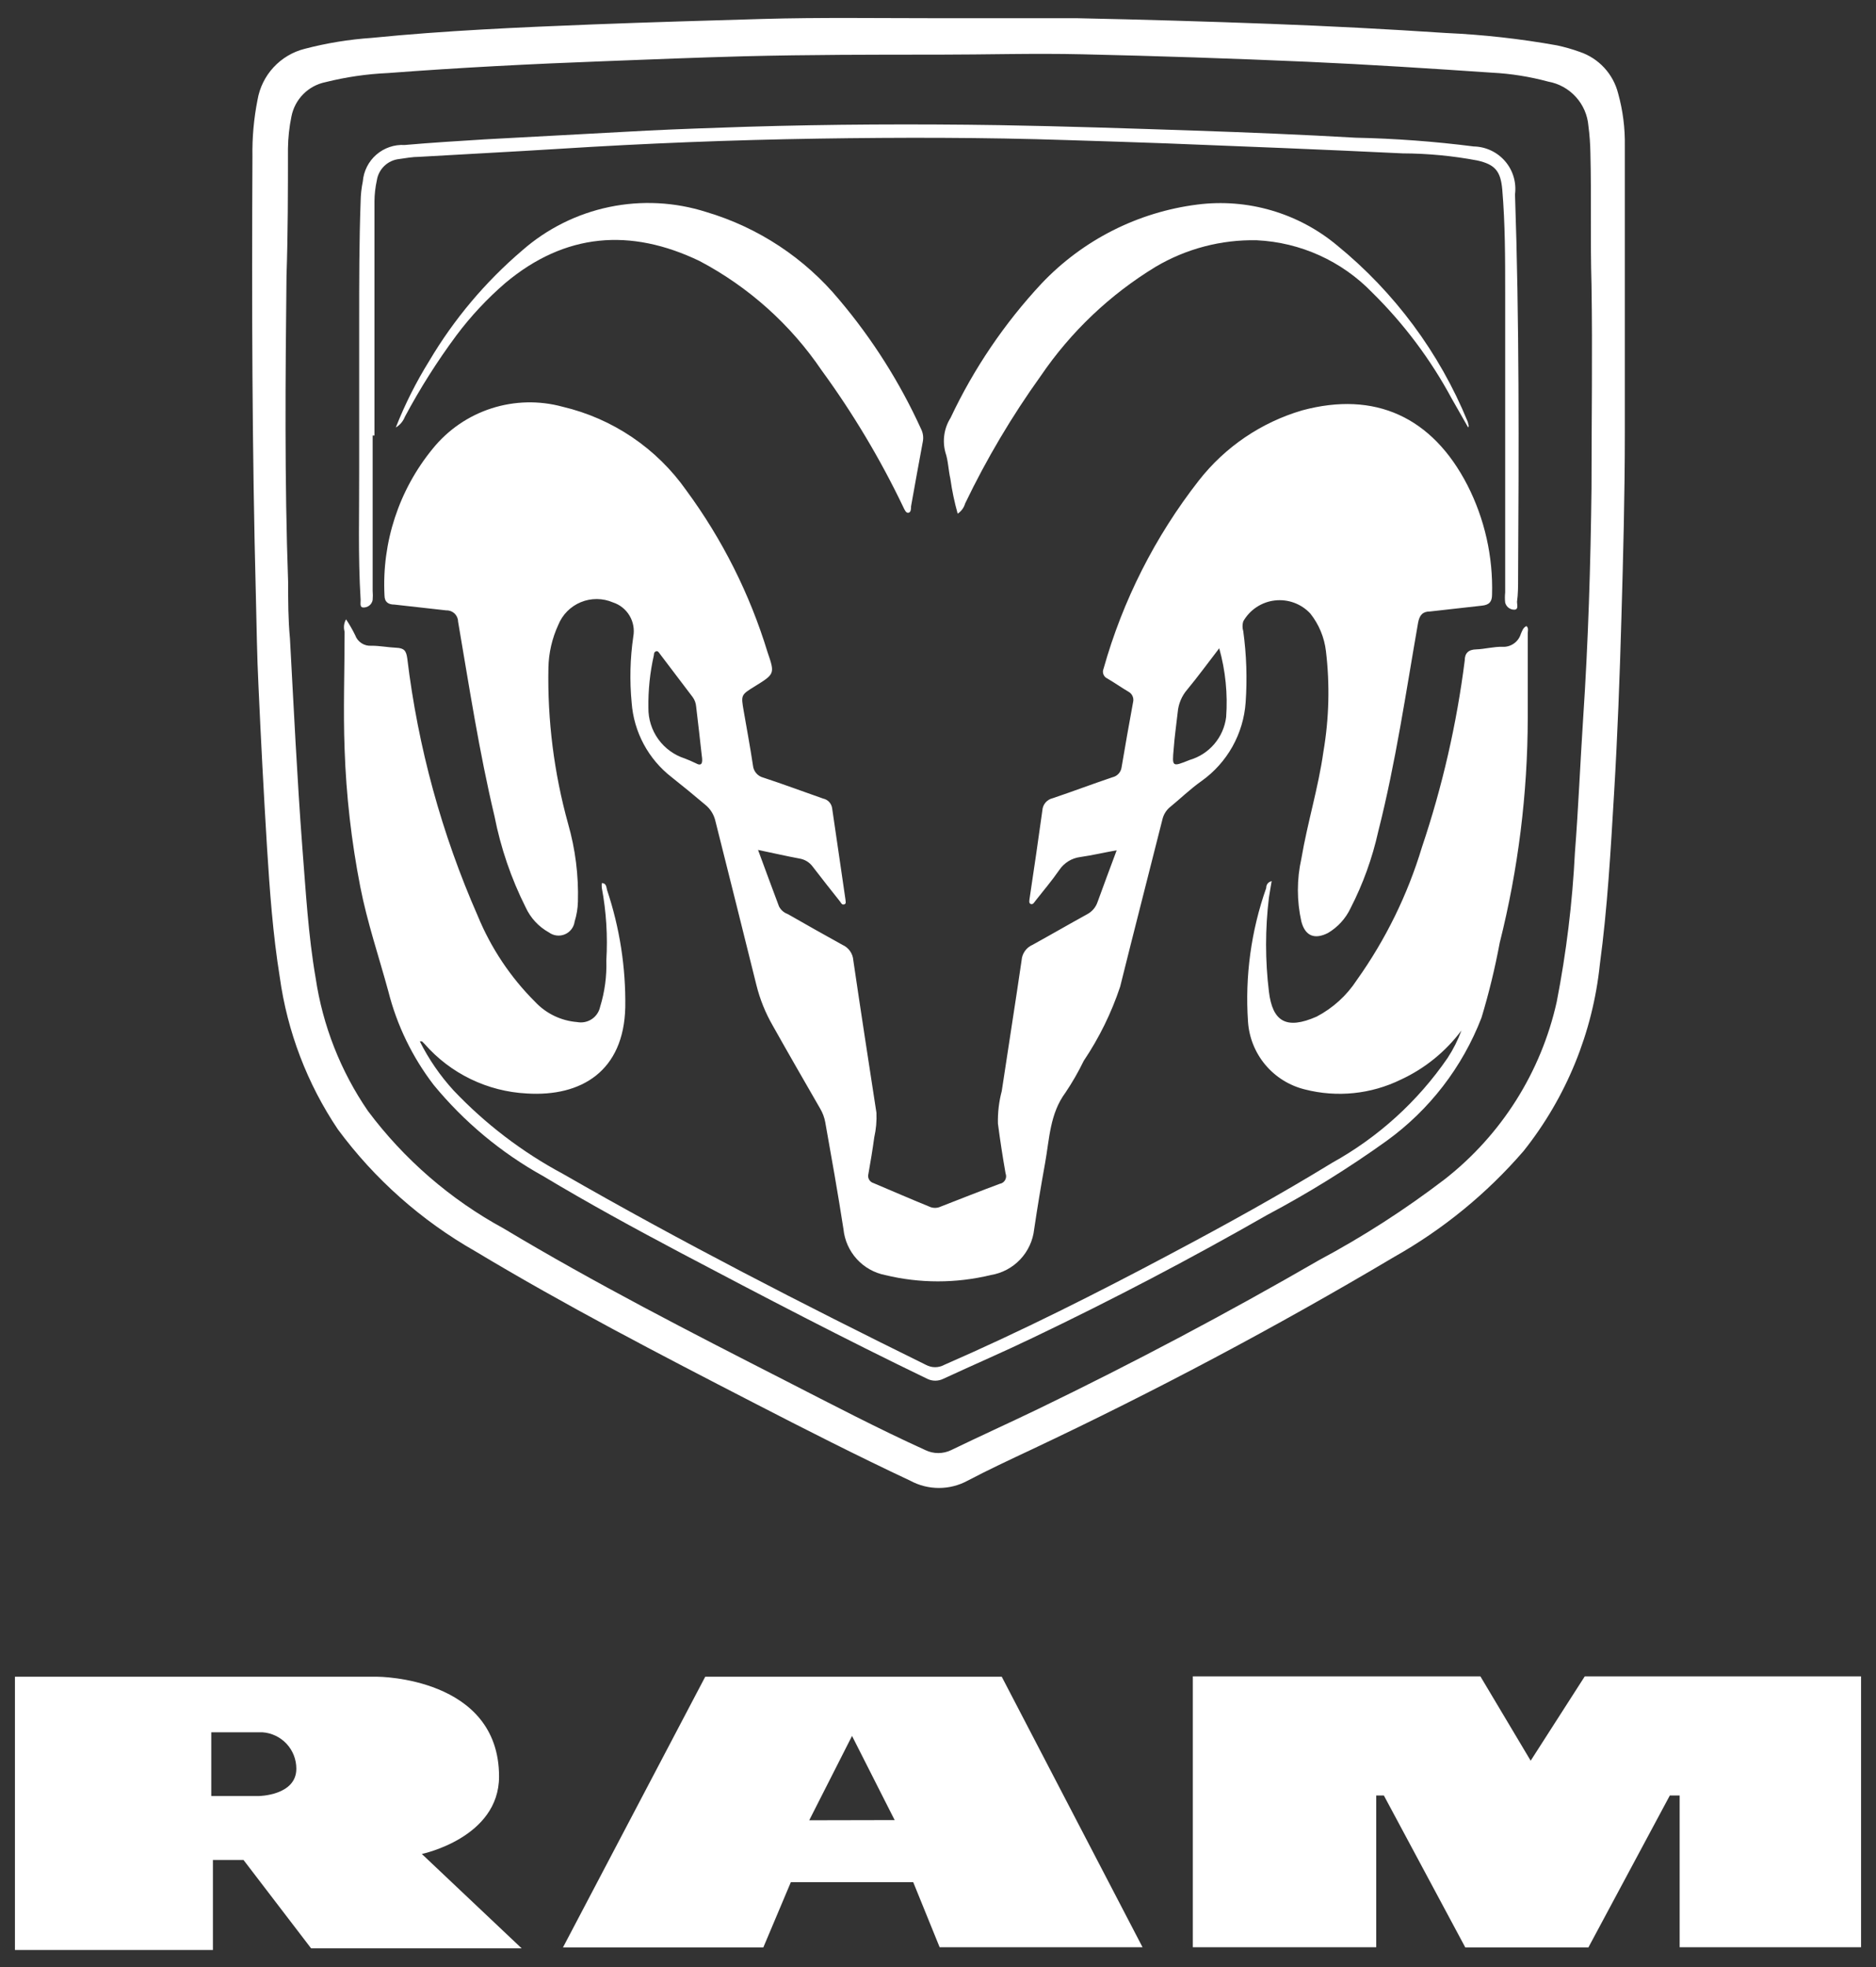 <svg width="103" height="108" viewBox="0 0 103 108" fill="none" xmlns="http://www.w3.org/2000/svg">
<rect x="0" y="0" width="103" height="108" fill="#333333" stroke="none"/>
<path fill-rule="evenodd" clip-rule="evenodd" d="M92.22 106.9V98.57H91.68L87.21 106.91H80.45L75.98 98.57H75.56V106.9H65.49V92.03H81.28L84.04 96.66L87.01 92.03H102.18V106.9H92.22Z" fill="white"/>
<path fill-rule="evenodd" clip-rule="evenodd" d="M23.16 101.78C23.16 101.78 27.4 100.9 27.4 97.53C27.4 92.06 20.73 92.05 20.73 92.05H0.82V107.05H11.69V102.11H13.37L17.08 106.96H28.64L23.16 101.78ZM14.16 98.6H11.6V95.1H14.41C14.916 95.135 15.389 95.362 15.735 95.733C16.08 96.104 16.271 96.593 16.27 97.1C16.27 98.58 14.2 98.6 14.2 98.6H14.16Z" fill="white"/>
<path fill-rule="evenodd" clip-rule="evenodd" d="M55 92.05H38.72L30.91 106.91H41.91L43.42 103.33H50.14L51.59 106.9H62.73L55 92.05ZM44.43 99.93L46.78 95.3L49.12 99.92L44.43 99.93Z" fill="white"/>
<path d="M51.52 1C54.06 1 56.6 1 59.14 1C62.68 1.073 66.22 1.177 69.76 1.31C72.967 1.43 76.17 1.597 79.37 1.81C81.419 1.901 83.461 2.129 85.48 2.49C85.908 2.581 86.329 2.701 86.74 2.85C87.251 3.023 87.712 3.322 88.078 3.718C88.445 4.115 88.707 4.597 88.84 5.12C89.102 6.061 89.226 7.034 89.21 8.01C89.21 13.26 89.21 18.5 89.21 23.75C89.21 27.16 89.12 30.57 89.02 33.98C88.93 37.17 88.81 40.36 88.62 43.54C88.43 46.72 88.26 49.81 87.84 52.93C87.452 56.68 85.998 60.24 83.65 63.19C81.636 65.522 79.234 67.487 76.55 69C70.07 72.847 63.423 76.377 56.61 79.59C55.44 80.14 54.26 80.69 53.12 81.29C52.638 81.551 52.098 81.687 51.55 81.687C51.002 81.687 50.462 81.551 49.98 81.29C47.06 79.92 44.19 78.46 41.32 76.98C36.18 74.33 31.05 71.67 26.09 68.69C23.137 67.011 20.568 64.733 18.55 62C16.865 59.492 15.774 56.633 15.36 53.64C14.98 51.28 14.81 48.9 14.66 46.52C14.48 43.56 14.323 40.593 14.19 37.62C14.11 36.01 14.09 34.4 14.05 32.78C13.84 24.72 13.82 16.65 13.86 8.59C13.843 7.546 13.937 6.504 14.14 5.48C14.254 4.812 14.559 4.192 15.019 3.695C15.479 3.198 16.073 2.845 16.73 2.68C17.935 2.365 19.167 2.164 20.41 2.08C24.41 1.68 28.51 1.5 32.57 1.34C35.68 1.22 38.79 1.13 41.89 1.04C44.99 0.95 48.31 1 51.52 1ZM51.52 3C47.96 3 44.39 3 40.83 3.09C38.28 3.16 35.73 3.26 33.18 3.36C29.18 3.51 25.26 3.71 21.31 4.01C20.149 4.061 18.997 4.228 17.87 4.51C17.406 4.604 16.981 4.834 16.648 5.171C16.315 5.507 16.09 5.935 16 6.4C15.882 6.976 15.818 7.562 15.81 8.15C15.81 10.48 15.81 12.82 15.73 15.15C15.67 20.76 15.62 26.37 15.82 31.99C15.82 32.99 15.82 33.99 15.92 35.06C16.13 38.88 16.31 42.71 16.6 46.53C16.79 48.92 16.92 51.32 17.33 53.69C17.72 56.31 18.702 58.806 20.2 60.99C22.19 63.651 24.731 65.851 27.65 67.44C32.65 70.44 37.88 73.12 43.09 75.78C45.65 77.09 48.19 78.42 50.81 79.61C51.03 79.716 51.271 79.771 51.515 79.771C51.759 79.771 52 79.716 52.22 79.61C53.79 78.85 55.38 78.13 56.96 77.37C62.213 74.83 67.367 72.1 72.42 69.18C74.836 67.889 77.144 66.404 79.32 64.74C82.436 62.303 84.61 58.861 85.47 55C85.998 52.294 86.332 49.554 86.47 46.8C86.66 44.36 86.76 41.91 86.92 39.46C87.2 35.25 87.33 31.04 87.38 26.82C87.38 23.09 87.44 19.36 87.38 15.63C87.31 13.23 87.38 10.82 87.32 8.42C87.313 7.915 87.276 7.411 87.21 6.91C87.162 6.318 86.919 5.758 86.519 5.319C86.119 4.879 85.585 4.584 85 4.48C83.994 4.208 82.961 4.043 81.92 3.99C78.53 3.76 75.15 3.54 71.76 3.39C67.653 3.21 63.54 3.073 59.42 2.98C56.76 2.92 54.13 3 51.51 3H51.52Z" fill="white"/>
<path d="M41.62 46.66C42.03 47.78 42.4 48.77 42.77 49.76C42.87 49.956 43.042 50.107 43.25 50.18C44.25 50.75 45.25 51.32 46.25 51.87C46.418 51.943 46.563 52.061 46.669 52.211C46.775 52.361 46.838 52.537 46.85 52.72C47.26 55.51 47.69 58.3 48.12 61.09C48.14 61.543 48.1 61.997 48 62.44C47.91 63.1 47.8 63.77 47.68 64.44C47.665 64.492 47.66 64.546 47.666 64.6C47.671 64.654 47.688 64.706 47.714 64.753C47.74 64.801 47.775 64.843 47.817 64.876C47.859 64.91 47.908 64.935 47.96 64.95C48.96 65.37 49.96 65.81 51.02 66.24C51.118 66.287 51.226 66.311 51.335 66.311C51.444 66.311 51.552 66.287 51.65 66.24C52.73 65.82 53.81 65.39 54.89 64.99C54.952 64.98 55.011 64.955 55.062 64.919C55.113 64.883 55.156 64.836 55.186 64.781C55.217 64.727 55.235 64.666 55.239 64.603C55.243 64.541 55.233 64.478 55.21 64.42C55.05 63.51 54.91 62.6 54.79 61.68C54.776 61.08 54.846 60.48 55 59.9C55.36 57.5 55.74 55.12 56.09 52.72C56.102 52.537 56.165 52.361 56.271 52.211C56.377 52.061 56.522 51.943 56.69 51.87C57.69 51.32 58.69 50.74 59.69 50.19C59.959 50.048 60.163 49.808 60.26 49.52C60.59 48.61 60.93 47.7 61.31 46.68C60.58 46.81 59.94 46.96 59.31 47.05C59.079 47.079 58.856 47.158 58.658 47.28C58.46 47.403 58.29 47.566 58.16 47.76C57.76 48.34 57.3 48.88 56.86 49.44C56.79 49.52 56.73 49.67 56.6 49.63C56.47 49.59 56.52 49.43 56.53 49.32C56.77 47.71 57.01 46.1 57.23 44.49C57.239 44.331 57.3 44.18 57.403 44.059C57.506 43.939 57.645 43.855 57.8 43.82C58.9 43.45 59.98 43.04 61.08 42.67C61.21 42.64 61.327 42.572 61.416 42.474C61.506 42.375 61.563 42.252 61.58 42.12C61.78 40.933 61.99 39.743 62.21 38.55C62.236 38.448 62.23 38.34 62.192 38.242C62.155 38.143 62.088 38.059 62 38C61.59 37.76 61.21 37.49 60.8 37.25C60.701 37.206 60.623 37.125 60.583 37.023C60.544 36.922 60.546 36.809 60.59 36.71C61.644 32.959 63.421 29.45 65.82 26.38C67.262 24.536 69.244 23.19 71.49 22.53C75.49 21.45 78.64 22.89 80.57 26.64C81.515 28.495 81.979 30.558 81.92 32.64C81.92 33.04 81.76 33.21 81.36 33.25L78.51 33.57C78.12 33.57 77.94 33.76 77.86 34.18C77.19 38.01 76.63 41.87 75.67 45.65C75.345 47.113 74.835 48.527 74.15 49.86C73.882 50.427 73.45 50.901 72.91 51.22C72.18 51.59 71.66 51.39 71.45 50.59C71.195 49.454 71.195 48.276 71.45 47.14C71.79 45.14 72.38 43.26 72.66 41.27C72.972 39.446 73.019 37.587 72.8 35.75C72.712 34.993 72.414 34.276 71.94 33.68C71.694 33.416 71.389 33.214 71.051 33.09C70.712 32.966 70.349 32.923 69.991 32.965C69.633 33.006 69.29 33.132 68.989 33.331C68.688 33.53 68.439 33.797 68.26 34.11C68.206 34.286 68.206 34.474 68.26 34.65C68.438 35.949 68.482 37.262 68.39 38.57C68.329 39.42 68.081 40.246 67.665 40.989C67.248 41.732 66.673 42.374 65.98 42.87C65.34 43.32 64.78 43.87 64.19 44.35C64.005 44.521 63.876 44.744 63.82 44.99C63.05 48.05 62.26 51.11 61.5 54.17C61.02 55.611 60.347 56.98 59.5 58.24C59.208 58.843 58.874 59.424 58.5 59.98C57.64 61.14 57.62 62.52 57.38 63.85C57.14 65.18 56.96 66.27 56.78 67.48C56.713 68.104 56.443 68.689 56.011 69.144C55.579 69.6 55.01 69.9 54.39 70C52.487 70.46 50.503 70.46 48.6 70C47.999 69.881 47.451 69.572 47.039 69.118C46.627 68.664 46.371 68.09 46.31 67.48C46 65.48 45.66 63.57 45.31 61.61C45.262 61.345 45.167 61.091 45.03 60.86C44.16 59.35 43.3 57.86 42.43 56.31C42.027 55.612 41.724 54.862 41.53 54.08C40.79 51.08 40.03 48.08 39.28 45.08C39.2 44.72 38.999 44.399 38.71 44.17C38.11 43.66 37.51 43.17 36.88 42.67C36.246 42.18 35.722 41.561 35.343 40.855C34.964 40.148 34.738 39.37 34.68 38.57C34.565 37.364 34.595 36.149 34.77 34.95C34.843 34.554 34.77 34.145 34.564 33.799C34.358 33.453 34.033 33.194 33.65 33.07C33.372 32.951 33.073 32.889 32.771 32.887C32.468 32.885 32.169 32.943 31.889 33.059C31.61 33.174 31.356 33.344 31.143 33.559C30.93 33.774 30.763 34.029 30.65 34.31C30.312 35.045 30.128 35.841 30.11 36.65C30.053 39.544 30.417 42.431 31.19 45.22C31.589 46.61 31.771 48.054 31.73 49.5C31.721 49.87 31.66 50.237 31.55 50.59C31.53 50.743 31.47 50.889 31.376 51.012C31.283 51.135 31.159 51.232 31.016 51.292C30.874 51.353 30.718 51.375 30.564 51.357C30.411 51.339 30.265 51.282 30.14 51.19C29.576 50.879 29.128 50.395 28.86 49.81C28.066 48.229 27.491 46.547 27.15 44.81C26.31 41.28 25.76 37.69 25.15 34.12C25.149 34.038 25.131 33.956 25.098 33.881C25.065 33.806 25.017 33.738 24.958 33.681C24.898 33.624 24.828 33.58 24.751 33.55C24.674 33.521 24.592 33.507 24.51 33.51L21.65 33.19C21.33 33.19 21.11 33.06 21.11 32.68C20.961 29.76 21.906 26.89 23.76 24.63C24.597 23.596 25.716 22.827 26.983 22.419C28.249 22.011 29.607 21.98 30.89 22.33C33.639 22.977 36.055 24.61 37.68 26.92C39.658 29.607 41.166 32.609 42.14 35.8C42.55 36.99 42.54 37 41.44 37.68C40.68 38.15 40.68 38.15 40.83 39.02C40.98 39.89 41.19 41.02 41.34 42.02C41.354 42.177 41.416 42.326 41.518 42.446C41.62 42.566 41.757 42.651 41.91 42.69C43.01 43.05 44.1 43.46 45.19 43.84C45.321 43.867 45.44 43.934 45.53 44.033C45.62 44.132 45.676 44.257 45.69 44.39C45.93 46.05 46.18 47.71 46.42 49.39C46.42 49.48 46.48 49.61 46.35 49.65C46.22 49.69 46.18 49.57 46.12 49.49C45.62 48.86 45.12 48.23 44.63 47.59C44.542 47.467 44.43 47.363 44.302 47.284C44.173 47.205 44.029 47.153 43.88 47.13C43.17 47 42.45 46.83 41.62 46.66ZM38.53 41.48C38.44 40.65 38.33 39.71 38.22 38.78C38.205 38.596 38.139 38.419 38.03 38.27L36.24 35.91C36.18 35.83 36.12 35.71 36.01 35.76C35.9 35.81 35.91 35.89 35.9 35.97C35.685 36.918 35.585 37.888 35.6 38.86C35.592 39.476 35.782 40.079 36.142 40.58C36.502 41.08 37.013 41.452 37.6 41.64C37.8 41.72 38 41.8 38.2 41.9C38.52 42.08 38.6 41.91 38.53 41.48ZM66.94 35.59C66.3 36.42 65.77 37.15 65.19 37.85C64.883 38.203 64.698 38.644 64.66 39.11C64.59 39.76 64.49 40.41 64.44 41.11C64.35 42.11 64.35 42.11 65.32 41.72C65.846 41.566 66.316 41.262 66.671 40.844C67.027 40.426 67.252 39.914 67.32 39.37C67.413 38.097 67.285 36.818 66.94 35.59Z" fill="white"/>
<path d="M19 34C19.186 34.278 19.353 34.569 19.5 34.87C19.565 35.052 19.689 35.208 19.852 35.313C20.014 35.417 20.207 35.466 20.4 35.45C20.85 35.45 21.3 35.54 21.75 35.56C22.2 35.58 22.3 35.73 22.36 36.14C22.948 41.018 24.252 45.782 26.23 50.28C26.956 52.047 28.027 53.651 29.38 55C29.984 55.645 30.808 56.041 31.69 56.11C31.968 56.163 32.256 56.105 32.492 55.948C32.728 55.791 32.892 55.547 32.95 55.27C33.203 54.448 33.318 53.59 33.29 52.73C33.371 51.392 33.287 50.048 33.04 48.73C33.035 48.647 33.035 48.563 33.04 48.48C33.3 48.48 33.29 48.72 33.33 48.86C34.024 50.935 34.362 53.112 34.33 55.3C34.25 58.8 31.92 60.22 28.92 60.03C27.85 59.975 26.803 59.706 25.839 59.239C24.875 58.772 24.015 58.116 23.31 57.31L23.17 57.17H23.05C23.54 58.148 24.163 59.053 24.9 59.86C26.642 61.698 28.668 63.244 30.9 64.44C37.41 68.18 44.1 71.61 50.84 74.93C50.993 75.013 51.165 75.057 51.34 75.057C51.515 75.057 51.687 75.013 51.84 74.93C56.08 73.08 60.21 71 64.29 68.83C67.29 67.24 70.29 65.58 73.15 63.83C75.677 62.429 77.844 60.461 79.48 58.08C79.79 57.608 80.045 57.101 80.24 56.57C79.372 57.733 78.227 58.661 76.91 59.27C75.276 60.069 73.412 60.26 71.65 59.81C70.799 59.603 70.036 59.129 69.473 58.458C68.91 57.787 68.576 56.954 68.52 56.08C68.351 53.594 68.691 51.1 69.52 48.75C69.52 48.62 69.57 48.44 69.82 48.37C69.77 48.69 69.71 48.98 69.67 49.27C69.46 50.99 69.46 52.73 69.67 54.45C69.87 56.07 70.61 56.55 72.29 55.81C73.182 55.342 73.94 54.654 74.49 53.81C76.074 51.588 77.283 49.122 78.07 46.51C79.191 43.18 79.978 39.746 80.42 36.26C80.42 35.86 80.62 35.66 81.05 35.65C81.48 35.64 82.05 35.49 82.5 35.51C82.722 35.52 82.941 35.455 83.122 35.326C83.303 35.198 83.436 35.013 83.5 34.8C83.57 34.65 83.62 34.45 83.81 34.37C83.94 34.49 83.88 34.63 83.88 34.76C83.88 36.3 83.88 37.85 83.88 39.4C83.874 43.567 83.356 47.718 82.34 51.76C82.082 53.147 81.748 54.519 81.34 55.87C80.293 58.585 78.48 60.937 76.12 62.64C74.03 64.138 71.842 65.495 69.57 66.7C65.363 69.107 61.077 71.353 56.71 73.44C55.09 74.22 53.44 74.93 51.8 75.69C51.66 75.76 51.506 75.797 51.35 75.797C51.194 75.797 51.04 75.76 50.9 75.69C46.36 73.5 41.9 71.17 37.43 68.81C34.86 67.45 32.31 66.06 29.81 64.56C27.514 63.285 25.478 61.589 23.81 59.56C22.639 58.034 21.791 56.285 21.32 54.42C20.8 52.51 20.16 50.63 19.78 48.68C19.294 46.19 19.006 43.666 18.92 41.13C18.84 38.98 18.92 36.83 18.92 34.68C18.886 34.567 18.876 34.449 18.889 34.332C18.903 34.215 18.941 34.102 19 34Z" fill="white"/>
<path d="M80.61 23.47L79.71 21.89C78.553 19.739 77.08 17.774 75.34 16.06C73.669 14.331 71.402 13.304 69 13.19C67.055 13.149 65.136 13.651 63.46 14.64C60.948 16.165 58.793 18.211 57.14 20.64C55.556 22.848 54.167 25.191 52.99 27.64C52.925 27.87 52.779 28.068 52.58 28.2C52.404 27.573 52.27 26.935 52.18 26.29C52.07 25.81 52.06 25.29 51.91 24.85C51.821 24.53 51.799 24.194 51.848 23.865C51.896 23.536 52.013 23.221 52.19 22.94C53.464 20.236 55.151 17.746 57.19 15.56C59.455 13.173 62.476 11.643 65.74 11.23C67.104 11.056 68.489 11.165 69.808 11.551C71.128 11.936 72.354 12.589 73.41 13.47C76.563 16.041 79.024 19.358 80.57 23.12C80.597 23.184 80.614 23.251 80.62 23.32C80.62 23.32 80.67 23.35 80.61 23.47Z" fill="white"/>
<path d="M21.73 23.47C22.232 22.197 22.848 20.972 23.57 19.81C24.924 17.523 26.648 15.475 28.67 13.75C30.03 12.556 31.676 11.734 33.447 11.365C35.219 10.995 37.056 11.09 38.78 11.64C41.637 12.489 44.177 14.166 46.08 16.46C47.894 18.607 49.405 20.992 50.57 23.55C50.684 23.776 50.715 24.034 50.66 24.28C50.44 25.45 50.23 26.63 50.02 27.8C50.02 27.93 50.02 28.12 49.88 28.15C49.74 28.18 49.66 27.97 49.6 27.85C48.338 25.211 46.835 22.693 45.11 20.33C43.402 17.811 41.101 15.751 38.41 14.33C34.62 12.51 31.03 12.78 27.74 15.54C26.746 16.397 25.847 17.36 25.06 18.41C24.008 19.828 23.062 21.322 22.23 22.88C22.134 23.127 21.958 23.334 21.73 23.47Z" fill="white"/>
<path d="M20.46 23.91V32.43C20.475 32.6 20.475 32.77 20.46 32.94C20.438 33.058 20.375 33.165 20.281 33.24C20.188 33.315 20.07 33.354 19.95 33.35C19.73 33.35 19.81 33.08 19.8 32.93C19.65 30.5 19.73 28.06 19.72 25.62C19.72 22.95 19.72 20.28 19.72 17.62C19.72 15.43 19.72 13.25 19.8 11.06C19.805 10.69 19.846 10.322 19.92 9.96C19.966 9.392 20.233 8.865 20.662 8.491C21.092 8.117 21.651 7.927 22.22 7.96C23.69 7.83 25.22 7.74 26.64 7.65L35.54 7.17C37.36 7.08 39.17 7.02 40.98 6.96C45.6 6.82 50.22 6.8 54.85 6.87C58.42 6.93 62 7.05 65.58 7.17C68.53 7.27 71.48 7.39 74.43 7.56C76.597 7.605 78.76 7.765 80.91 8.04C81.238 8.046 81.561 8.121 81.858 8.26C82.155 8.399 82.419 8.599 82.633 8.847C82.848 9.095 83.007 9.386 83.101 9.7C83.195 10.014 83.222 10.345 83.18 10.67C83.42 17.67 83.39 24.67 83.35 31.74C83.35 32.17 83.35 32.61 83.29 33.04C83.29 33.2 83.38 33.45 83.16 33.47C83.041 33.476 82.925 33.44 82.83 33.369C82.735 33.297 82.668 33.195 82.64 33.08C82.62 32.897 82.62 32.713 82.64 32.53C82.64 27.03 82.64 21.53 82.64 16.04C82.64 14.16 82.64 12.28 82.48 10.4C82.39 9.4 82.09 9.03 81.11 8.81C79.758 8.555 78.386 8.425 77.01 8.42C72.68 8.21 68.35 8.04 64.01 7.87C62.2 7.8 60.38 7.75 58.57 7.69C54.02 7.54 49.46 7.54 44.91 7.61C40.17 7.683 35.437 7.87 30.71 8.17C28.15 8.33 25.58 8.46 23.02 8.61C22.65 8.61 22.28 8.68 21.92 8.73C21.614 8.762 21.328 8.894 21.106 9.105C20.883 9.317 20.737 9.597 20.69 9.9C20.607 10.278 20.563 10.663 20.56 11.05V23.91H20.46Z" fill="white"/>
</svg>
